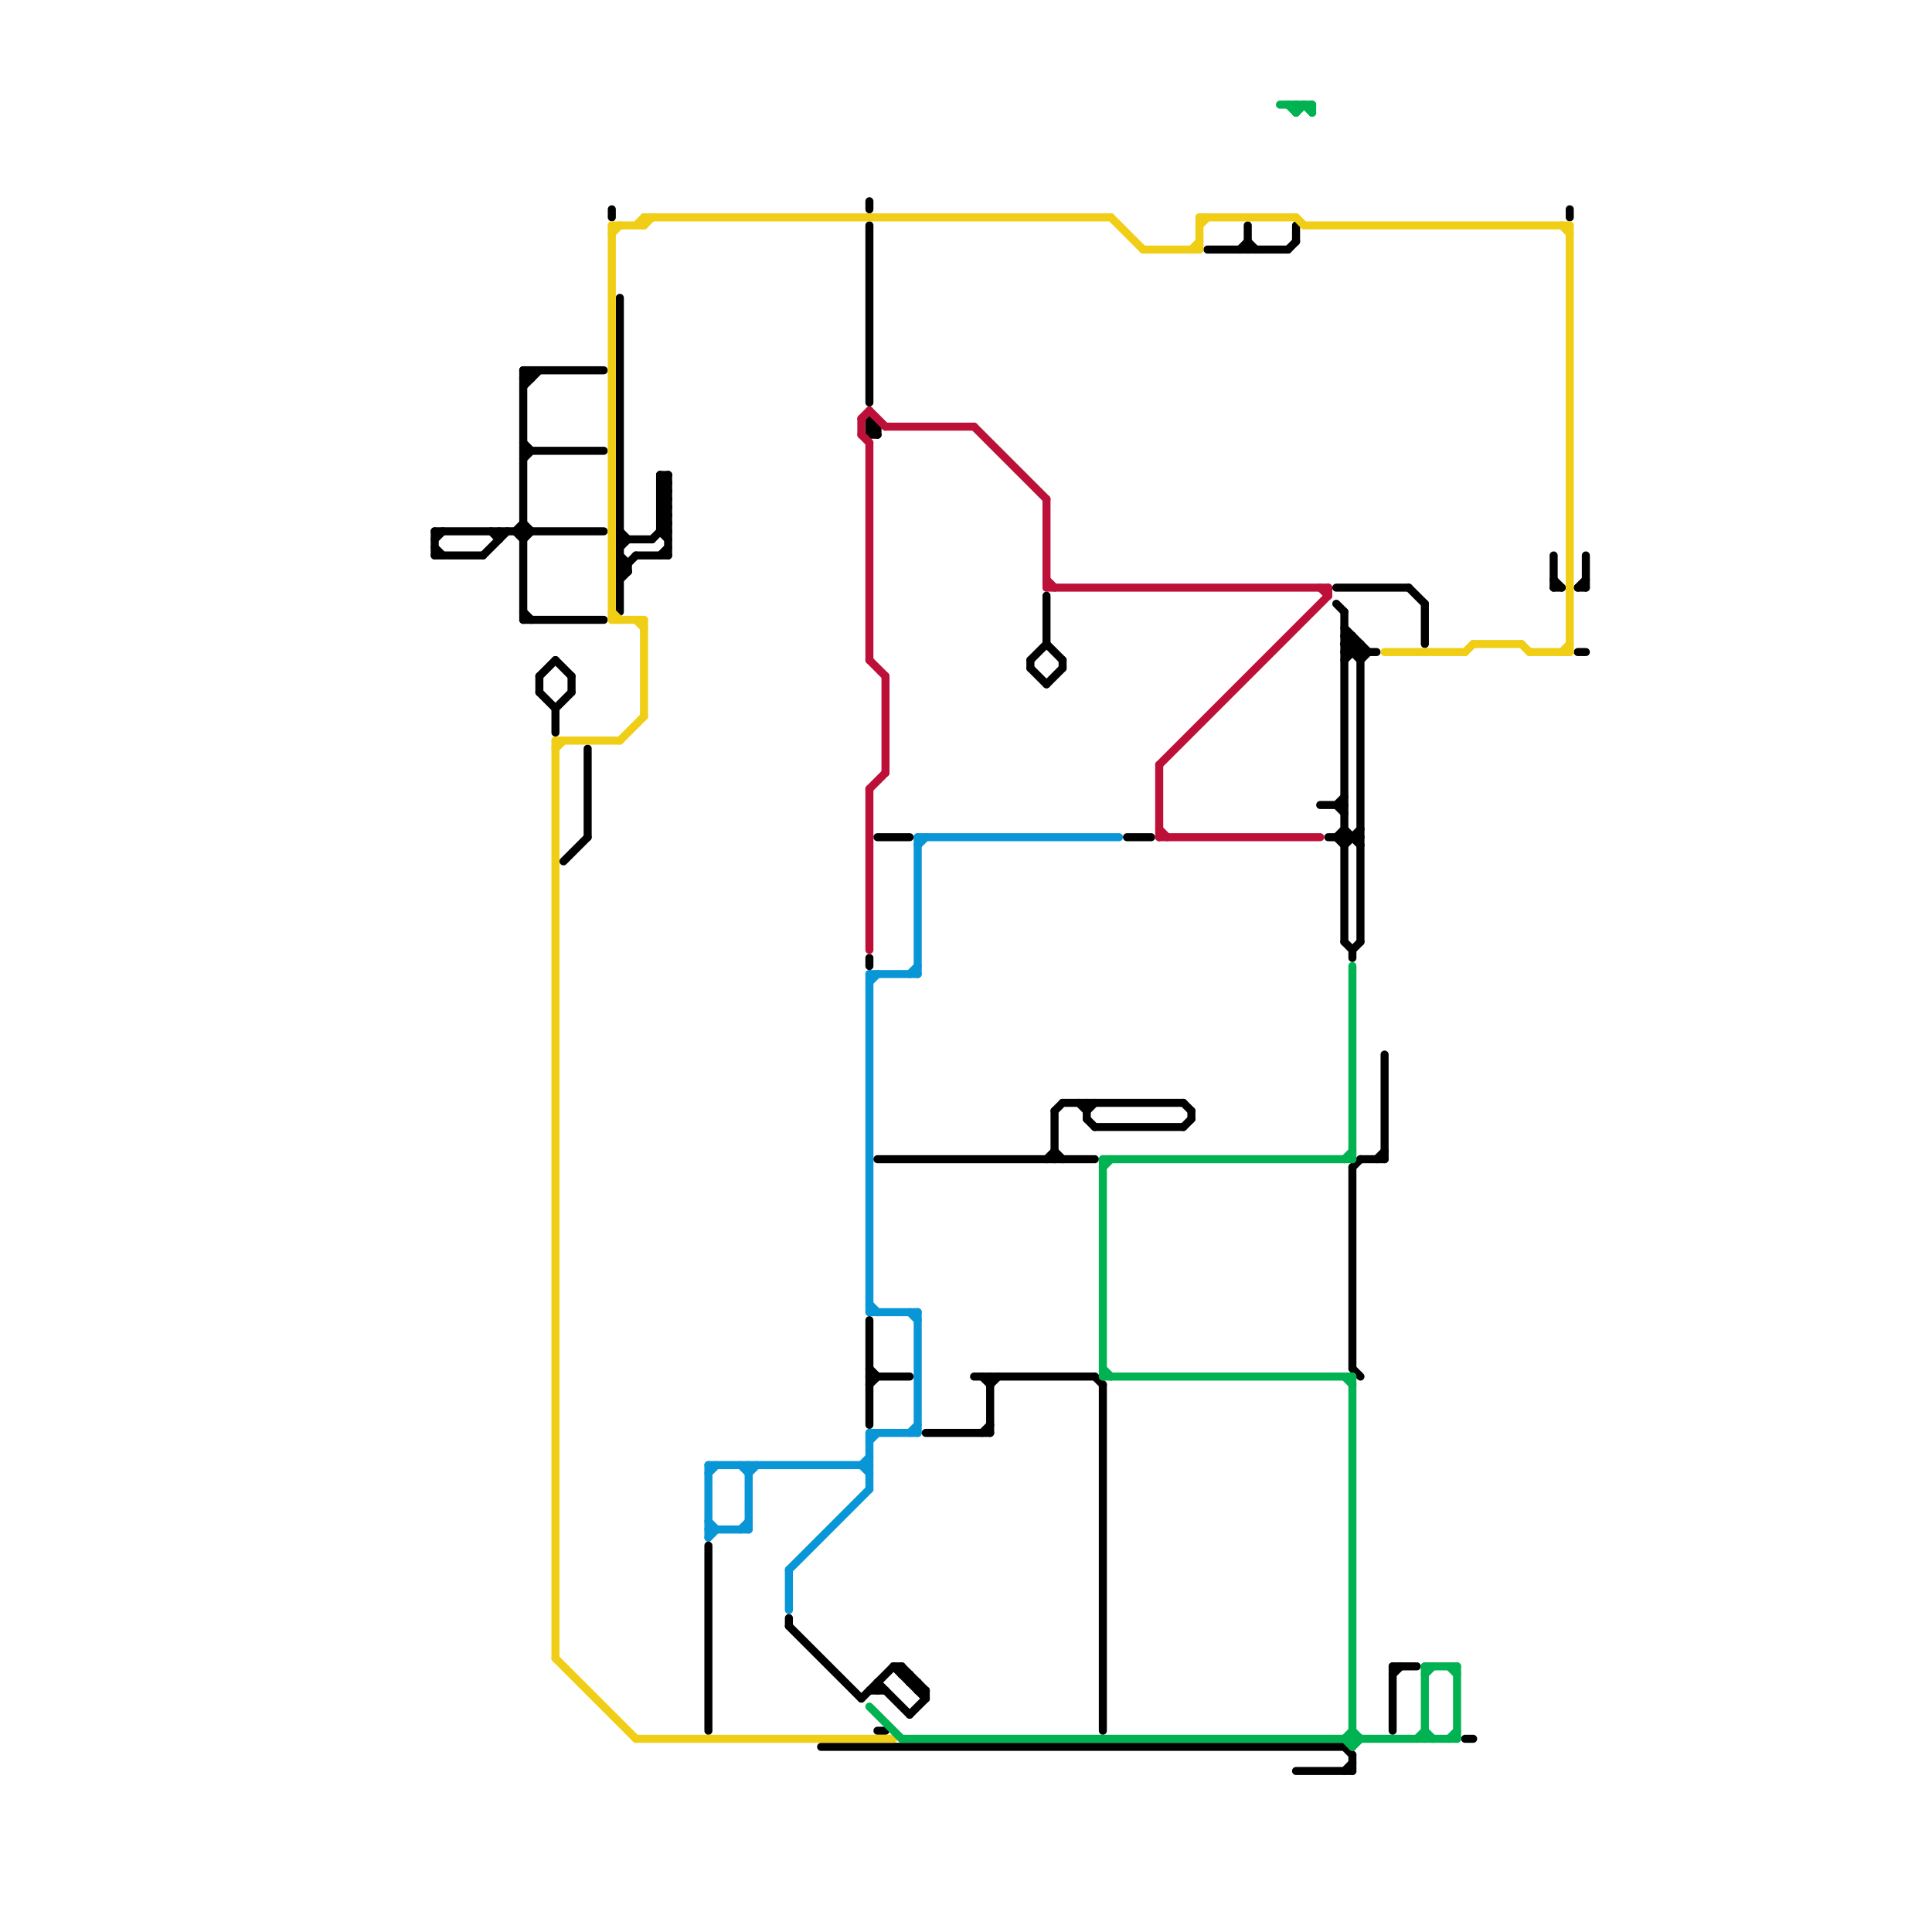 
<svg version="1.1" xmlns="http://www.w3.org/2000/svg" viewBox="0 0 240 240">
<style>line { stroke-width: 1; fill: none; stroke-linecap: round; stroke-linejoin: round; } .c0 { stroke: #0896d7 } .c1 { stroke: #000000 } .c2 { stroke: #f0ce15 } .c3 { stroke: #bd1038 } .c4 { stroke: #00b251 }</style><line class="c0" x1="92" y1="190" x2="93" y2="189"/><line class="c0" x1="113" y1="178" x2="114" y2="177"/><line class="c0" x1="108" y1="122" x2="109" y2="121"/><line class="c0" x1="108" y1="179" x2="109" y2="178"/><line class="c0" x1="113" y1="121" x2="114" y2="120"/><line class="c0" x1="114" y1="163" x2="114" y2="178"/><line class="c0" x1="98" y1="195" x2="98" y2="200"/><line class="c0" x1="108" y1="178" x2="114" y2="178"/><line class="c0" x1="107" y1="182" x2="108" y2="183"/><line class="c0" x1="113" y1="163" x2="114" y2="164"/><line class="c0" x1="93" y1="182" x2="93" y2="190"/><line class="c0" x1="88" y1="182" x2="108" y2="182"/><line class="c0" x1="88" y1="190" x2="93" y2="190"/><line class="c0" x1="88" y1="189" x2="89" y2="190"/><line class="c0" x1="98" y1="195" x2="108" y2="185"/><line class="c0" x1="92" y1="182" x2="93" y2="183"/><line class="c0" x1="88" y1="182" x2="88" y2="191"/><line class="c0" x1="114" y1="104" x2="114" y2="121"/><line class="c0" x1="108" y1="121" x2="108" y2="163"/><line class="c0" x1="108" y1="163" x2="114" y2="163"/><line class="c0" x1="108" y1="178" x2="108" y2="185"/><line class="c0" x1="114" y1="105" x2="115" y2="104"/><line class="c0" x1="88" y1="183" x2="89" y2="182"/><line class="c0" x1="88" y1="191" x2="89" y2="190"/><line class="c0" x1="108" y1="162" x2="109" y2="163"/><line class="c0" x1="114" y1="104" x2="139" y2="104"/><line class="c0" x1="93" y1="183" x2="94" y2="182"/><line class="c0" x1="108" y1="121" x2="114" y2="121"/><line class="c0" x1="107" y1="182" x2="108" y2="181"/><line class="c1" x1="108" y1="54" x2="109" y2="53"/><line class="c1" x1="169" y1="80" x2="169" y2="117"/><line class="c1" x1="166" y1="75" x2="167" y2="76"/><line class="c1" x1="172" y1="131" x2="172" y2="144"/><line class="c1" x1="82" y1="66" x2="83" y2="66"/><line class="c1" x1="132" y1="137" x2="147" y2="137"/><line class="c1" x1="173" y1="207" x2="176" y2="207"/><line class="c1" x1="167" y1="79" x2="168" y2="79"/><line class="c1" x1="76" y1="26" x2="76" y2="27"/><line class="c1" x1="54" y1="67" x2="55" y2="66"/><line class="c1" x1="148" y1="138" x2="148" y2="139"/><line class="c1" x1="108" y1="53" x2="109" y2="54"/><line class="c1" x1="65" y1="46" x2="65" y2="77"/><line class="c1" x1="82" y1="59" x2="82" y2="66"/><line class="c1" x1="67" y1="84" x2="69" y2="82"/><line class="c1" x1="77" y1="70" x2="78" y2="70"/><line class="c1" x1="65" y1="57" x2="66" y2="56"/><line class="c1" x1="82" y1="64" x2="83" y2="63"/><line class="c1" x1="82" y1="60" x2="83" y2="61"/><line class="c1" x1="167" y1="103" x2="169" y2="105"/><line class="c1" x1="70" y1="107" x2="73" y2="104"/><line class="c1" x1="112" y1="208" x2="113" y2="208"/><line class="c1" x1="150" y1="31" x2="160" y2="31"/><line class="c1" x1="77" y1="69" x2="78" y2="70"/><line class="c1" x1="135" y1="137" x2="135" y2="139"/><line class="c1" x1="82" y1="62" x2="83" y2="63"/><line class="c1" x1="167" y1="117" x2="168" y2="118"/><line class="c1" x1="109" y1="209" x2="113" y2="213"/><line class="c1" x1="77" y1="66" x2="78" y2="67"/><line class="c1" x1="123" y1="172" x2="124" y2="171"/><line class="c1" x1="196" y1="81" x2="197" y2="81"/><line class="c1" x1="193" y1="69" x2="193" y2="73"/><line class="c1" x1="130" y1="144" x2="131" y2="143"/><line class="c1" x1="82" y1="60" x2="83" y2="59"/><line class="c1" x1="61" y1="66" x2="62" y2="67"/><line class="c1" x1="69" y1="88" x2="71" y2="86"/><line class="c1" x1="65" y1="55" x2="66" y2="56"/><line class="c1" x1="65" y1="56" x2="75" y2="56"/><line class="c1" x1="166" y1="100" x2="167" y2="99"/><line class="c1" x1="82" y1="64" x2="83" y2="65"/><line class="c1" x1="64" y1="66" x2="65" y2="65"/><line class="c1" x1="111" y1="207" x2="112" y2="207"/><line class="c1" x1="135" y1="139" x2="136" y2="140"/><line class="c1" x1="166" y1="73" x2="175" y2="73"/><line class="c1" x1="82" y1="63" x2="83" y2="63"/><line class="c1" x1="82" y1="65" x2="83" y2="65"/><line class="c1" x1="166" y1="104" x2="167" y2="103"/><line class="c1" x1="69" y1="82" x2="71" y2="84"/><line class="c1" x1="134" y1="137" x2="135" y2="138"/><line class="c1" x1="193" y1="72" x2="194" y2="73"/><line class="c1" x1="108" y1="171" x2="113" y2="171"/><line class="c1" x1="136" y1="171" x2="137" y2="172"/><line class="c1" x1="73" y1="93" x2="73" y2="104"/><line class="c1" x1="167" y1="80" x2="168" y2="79"/><line class="c1" x1="173" y1="208" x2="174" y2="207"/><line class="c1" x1="77" y1="71" x2="79" y2="69"/><line class="c1" x1="193" y1="73" x2="194" y2="73"/><line class="c1" x1="166" y1="100" x2="167" y2="101"/><line class="c1" x1="64" y1="66" x2="65" y2="67"/><line class="c1" x1="128" y1="82" x2="128" y2="83"/><line class="c1" x1="128" y1="82" x2="130" y2="80"/><line class="c1" x1="196" y1="73" x2="197" y2="72"/><line class="c1" x1="130" y1="74" x2="130" y2="80"/><line class="c1" x1="109" y1="209" x2="109" y2="210"/><line class="c1" x1="109" y1="144" x2="136" y2="144"/><line class="c1" x1="77" y1="67" x2="81" y2="67"/><line class="c1" x1="65" y1="76" x2="66" y2="77"/><line class="c1" x1="77" y1="72" x2="78" y2="71"/><line class="c1" x1="166" y1="104" x2="167" y2="105"/><line class="c1" x1="83" y1="59" x2="83" y2="69"/><line class="c1" x1="109" y1="53" x2="109" y2="54"/><line class="c1" x1="165" y1="104" x2="169" y2="104"/><line class="c1" x1="98" y1="202" x2="107" y2="211"/><line class="c1" x1="131" y1="138" x2="132" y2="137"/><line class="c1" x1="167" y1="76" x2="167" y2="117"/><line class="c1" x1="98" y1="201" x2="98" y2="202"/><line class="c1" x1="65" y1="47" x2="66" y2="47"/><line class="c1" x1="168" y1="170" x2="169" y2="171"/><line class="c1" x1="168" y1="145" x2="168" y2="170"/><line class="c1" x1="108" y1="53" x2="109" y2="53"/><line class="c1" x1="168" y1="145" x2="169" y2="144"/><line class="c1" x1="167" y1="81" x2="168" y2="80"/><line class="c1" x1="54" y1="66" x2="75" y2="66"/><line class="c1" x1="108" y1="164" x2="108" y2="177"/><line class="c1" x1="82" y1="60" x2="83" y2="60"/><line class="c1" x1="82" y1="62" x2="83" y2="62"/><line class="c1" x1="65" y1="65" x2="66" y2="66"/><line class="c1" x1="102" y1="217" x2="167" y2="217"/><line class="c1" x1="155" y1="30" x2="156" y2="31"/><line class="c1" x1="167" y1="78" x2="170" y2="81"/><line class="c1" x1="108" y1="54" x2="109" y2="54"/><line class="c1" x1="108" y1="172" x2="109" y2="171"/><line class="c1" x1="164" y1="100" x2="167" y2="100"/><line class="c1" x1="132" y1="82" x2="132" y2="83"/><line class="c1" x1="155" y1="28" x2="155" y2="31"/><line class="c1" x1="113" y1="209" x2="114" y2="209"/><line class="c1" x1="78" y1="70" x2="78" y2="71"/><line class="c1" x1="65" y1="46" x2="75" y2="46"/><line class="c1" x1="168" y1="79" x2="168" y2="81"/><line class="c1" x1="108" y1="52" x2="109" y2="53"/><line class="c1" x1="114" y1="210" x2="115" y2="210"/><line class="c1" x1="122" y1="171" x2="123" y2="172"/><line class="c1" x1="82" y1="63" x2="83" y2="62"/><line class="c1" x1="54" y1="69" x2="60" y2="69"/><line class="c1" x1="112" y1="207" x2="112" y2="208"/><line class="c1" x1="79" y1="69" x2="83" y2="69"/><line class="c1" x1="109" y1="215" x2="110" y2="215"/><line class="c1" x1="108" y1="28" x2="108" y2="50"/><line class="c1" x1="108" y1="52" x2="108" y2="54"/><line class="c1" x1="82" y1="65" x2="83" y2="64"/><line class="c1" x1="135" y1="138" x2="136" y2="137"/><line class="c1" x1="167" y1="82" x2="169" y2="80"/><line class="c1" x1="167" y1="80" x2="169" y2="80"/><line class="c1" x1="82" y1="59" x2="83" y2="59"/><line class="c1" x1="115" y1="210" x2="115" y2="211"/><line class="c1" x1="82" y1="61" x2="83" y2="61"/><line class="c1" x1="114" y1="209" x2="114" y2="210"/><line class="c1" x1="82" y1="69" x2="83" y2="68"/><line class="c1" x1="167" y1="217" x2="168" y2="218"/><line class="c1" x1="131" y1="138" x2="131" y2="144"/><line class="c1" x1="161" y1="28" x2="161" y2="30"/><line class="c1" x1="175" y1="73" x2="177" y2="75"/><line class="c1" x1="62" y1="66" x2="62" y2="67"/><line class="c1" x1="161" y1="220" x2="168" y2="220"/><line class="c1" x1="82" y1="63" x2="83" y2="64"/><line class="c1" x1="82" y1="65" x2="83" y2="66"/><line class="c1" x1="108" y1="210" x2="110" y2="210"/><line class="c1" x1="197" y1="69" x2="197" y2="73"/><line class="c1" x1="130" y1="85" x2="132" y2="83"/><line class="c1" x1="128" y1="83" x2="130" y2="85"/><line class="c1" x1="131" y1="143" x2="132" y2="144"/><line class="c1" x1="177" y1="75" x2="177" y2="80"/><line class="c1" x1="182" y1="216" x2="183" y2="216"/><line class="c1" x1="77" y1="37" x2="77" y2="76"/><line class="c1" x1="168" y1="118" x2="168" y2="119"/><line class="c1" x1="122" y1="178" x2="123" y2="177"/><line class="c1" x1="167" y1="80" x2="169" y2="82"/><line class="c1" x1="168" y1="218" x2="168" y2="220"/><line class="c1" x1="113" y1="213" x2="115" y2="211"/><line class="c1" x1="77" y1="68" x2="78" y2="67"/><line class="c1" x1="160" y1="31" x2="161" y2="30"/><line class="c1" x1="147" y1="140" x2="148" y2="139"/><line class="c1" x1="167" y1="105" x2="169" y2="103"/><line class="c1" x1="196" y1="73" x2="197" y2="73"/><line class="c1" x1="81" y1="67" x2="83" y2="65"/><line class="c1" x1="65" y1="47" x2="66" y2="46"/><line class="c1" x1="137" y1="172" x2="137" y2="215"/><line class="c1" x1="65" y1="67" x2="66" y2="66"/><line class="c1" x1="107" y1="211" x2="111" y2="207"/><line class="c1" x1="121" y1="171" x2="136" y2="171"/><line class="c1" x1="171" y1="144" x2="172" y2="143"/><line class="c1" x1="82" y1="66" x2="83" y2="67"/><line class="c1" x1="115" y1="178" x2="123" y2="178"/><line class="c1" x1="111" y1="207" x2="115" y2="211"/><line class="c1" x1="167" y1="81" x2="171" y2="81"/><line class="c1" x1="108" y1="119" x2="108" y2="120"/><line class="c1" x1="67" y1="84" x2="67" y2="86"/><line class="c1" x1="123" y1="171" x2="123" y2="178"/><line class="c1" x1="77" y1="70" x2="78" y2="71"/><line class="c1" x1="82" y1="64" x2="83" y2="64"/><line class="c1" x1="167" y1="79" x2="169" y2="81"/><line class="c1" x1="66" y1="46" x2="66" y2="47"/><line class="c1" x1="65" y1="48" x2="67" y2="46"/><line class="c1" x1="154" y1="31" x2="155" y2="30"/><line class="c1" x1="130" y1="80" x2="132" y2="82"/><line class="c1" x1="140" y1="104" x2="143" y2="104"/><line class="c1" x1="60" y1="69" x2="63" y2="66"/><line class="c1" x1="136" y1="140" x2="147" y2="140"/><line class="c1" x1="168" y1="118" x2="169" y2="117"/><line class="c1" x1="82" y1="61" x2="83" y2="60"/><line class="c1" x1="169" y1="82" x2="170" y2="81"/><line class="c1" x1="113" y1="208" x2="113" y2="209"/><line class="c1" x1="108" y1="170" x2="109" y2="171"/><line class="c1" x1="54" y1="68" x2="55" y2="69"/><line class="c1" x1="77" y1="71" x2="78" y2="71"/><line class="c1" x1="65" y1="46" x2="66" y2="47"/><line class="c1" x1="195" y1="26" x2="195" y2="27"/><line class="c1" x1="67" y1="86" x2="69" y2="88"/><line class="c1" x1="109" y1="104" x2="113" y2="104"/><line class="c1" x1="71" y1="84" x2="71" y2="86"/><line class="c1" x1="147" y1="137" x2="148" y2="138"/><line class="c1" x1="69" y1="88" x2="69" y2="91"/><line class="c1" x1="108" y1="25" x2="108" y2="26"/><line class="c1" x1="167" y1="220" x2="168" y2="219"/><line class="c1" x1="82" y1="59" x2="83" y2="60"/><line class="c1" x1="173" y1="207" x2="173" y2="215"/><line class="c1" x1="82" y1="61" x2="83" y2="62"/><line class="c1" x1="88" y1="192" x2="88" y2="215"/><line class="c1" x1="112" y1="207" x2="115" y2="210"/><line class="c1" x1="65" y1="77" x2="75" y2="77"/><line class="c1" x1="82" y1="62" x2="83" y2="61"/><line class="c1" x1="169" y1="144" x2="172" y2="144"/><line class="c1" x1="54" y1="66" x2="54" y2="69"/><line class="c2" x1="79" y1="216" x2="111" y2="216"/><line class="c2" x1="148" y1="31" x2="149" y2="30"/><line class="c2" x1="149" y1="27" x2="149" y2="31"/><line class="c2" x1="162" y1="28" x2="195" y2="28"/><line class="c2" x1="138" y1="27" x2="142" y2="31"/><line class="c2" x1="80" y1="28" x2="81" y2="27"/><line class="c2" x1="194" y1="81" x2="195" y2="80"/><line class="c2" x1="77" y1="92" x2="80" y2="89"/><line class="c2" x1="190" y1="81" x2="195" y2="81"/><line class="c2" x1="172" y1="81" x2="182" y2="81"/><line class="c2" x1="79" y1="28" x2="80" y2="27"/><line class="c2" x1="76" y1="76" x2="77" y2="77"/><line class="c2" x1="76" y1="28" x2="76" y2="77"/><line class="c2" x1="80" y1="27" x2="138" y2="27"/><line class="c2" x1="195" y1="28" x2="195" y2="81"/><line class="c2" x1="76" y1="29" x2="77" y2="28"/><line class="c2" x1="182" y1="81" x2="183" y2="80"/><line class="c2" x1="80" y1="77" x2="80" y2="89"/><line class="c2" x1="69" y1="93" x2="70" y2="92"/><line class="c2" x1="149" y1="28" x2="150" y2="27"/><line class="c2" x1="69" y1="92" x2="77" y2="92"/><line class="c2" x1="183" y1="80" x2="189" y2="80"/><line class="c2" x1="80" y1="27" x2="80" y2="28"/><line class="c2" x1="189" y1="80" x2="190" y2="81"/><line class="c2" x1="69" y1="206" x2="79" y2="216"/><line class="c2" x1="194" y1="28" x2="195" y2="29"/><line class="c2" x1="76" y1="28" x2="80" y2="28"/><line class="c2" x1="161" y1="27" x2="162" y2="28"/><line class="c2" x1="79" y1="77" x2="80" y2="78"/><line class="c2" x1="69" y1="92" x2="69" y2="206"/><line class="c2" x1="149" y1="27" x2="161" y2="27"/><line class="c2" x1="142" y1="31" x2="149" y2="31"/><line class="c2" x1="76" y1="77" x2="80" y2="77"/><line class="c3" x1="144" y1="95" x2="144" y2="104"/><line class="c3" x1="165" y1="73" x2="165" y2="74"/><line class="c3" x1="108" y1="98" x2="108" y2="118"/><line class="c3" x1="130" y1="62" x2="130" y2="73"/><line class="c3" x1="121" y1="53" x2="130" y2="62"/><line class="c3" x1="107" y1="52" x2="108" y2="51"/><line class="c3" x1="144" y1="103" x2="145" y2="104"/><line class="c3" x1="164" y1="73" x2="165" y2="74"/><line class="c3" x1="144" y1="95" x2="165" y2="74"/><line class="c3" x1="144" y1="104" x2="164" y2="104"/><line class="c3" x1="130" y1="72" x2="131" y2="73"/><line class="c3" x1="108" y1="98" x2="110" y2="96"/><line class="c3" x1="110" y1="53" x2="121" y2="53"/><line class="c3" x1="108" y1="55" x2="108" y2="82"/><line class="c3" x1="107" y1="54" x2="108" y2="55"/><line class="c3" x1="108" y1="51" x2="110" y2="53"/><line class="c3" x1="110" y1="84" x2="110" y2="96"/><line class="c3" x1="130" y1="73" x2="165" y2="73"/><line class="c3" x1="108" y1="82" x2="110" y2="84"/><line class="c3" x1="107" y1="52" x2="107" y2="54"/><line class="c4" x1="161" y1="13" x2="161" y2="14"/><line class="c4" x1="137" y1="144" x2="137" y2="171"/><line class="c4" x1="108" y1="212" x2="112" y2="216"/><line class="c4" x1="112" y1="216" x2="181" y2="216"/><line class="c4" x1="177" y1="215" x2="178" y2="216"/><line class="c4" x1="168" y1="215" x2="169" y2="216"/><line class="c4" x1="160" y1="13" x2="161" y2="14"/><line class="c4" x1="162" y1="13" x2="163" y2="14"/><line class="c4" x1="167" y1="171" x2="168" y2="172"/><line class="c4" x1="177" y1="207" x2="177" y2="216"/><line class="c4" x1="159" y1="13" x2="163" y2="13"/><line class="c4" x1="137" y1="145" x2="138" y2="144"/><line class="c4" x1="167" y1="144" x2="168" y2="143"/><line class="c4" x1="137" y1="170" x2="138" y2="171"/><line class="c4" x1="180" y1="216" x2="181" y2="215"/><line class="c4" x1="137" y1="171" x2="168" y2="171"/><line class="c4" x1="167" y1="216" x2="168" y2="215"/><line class="c4" x1="177" y1="207" x2="181" y2="207"/><line class="c4" x1="177" y1="208" x2="178" y2="207"/><line class="c4" x1="161" y1="14" x2="162" y2="13"/><line class="c4" x1="163" y1="13" x2="163" y2="14"/><line class="c4" x1="137" y1="144" x2="168" y2="144"/><line class="c4" x1="181" y1="207" x2="181" y2="216"/><line class="c4" x1="176" y1="216" x2="177" y2="215"/><line class="c4" x1="168" y1="217" x2="169" y2="216"/><line class="c4" x1="168" y1="171" x2="168" y2="217"/><line class="c4" x1="168" y1="120" x2="168" y2="144"/><line class="c4" x1="167" y1="216" x2="168" y2="217"/><line class="c4" x1="180" y1="207" x2="181" y2="208"/>


</svg>

